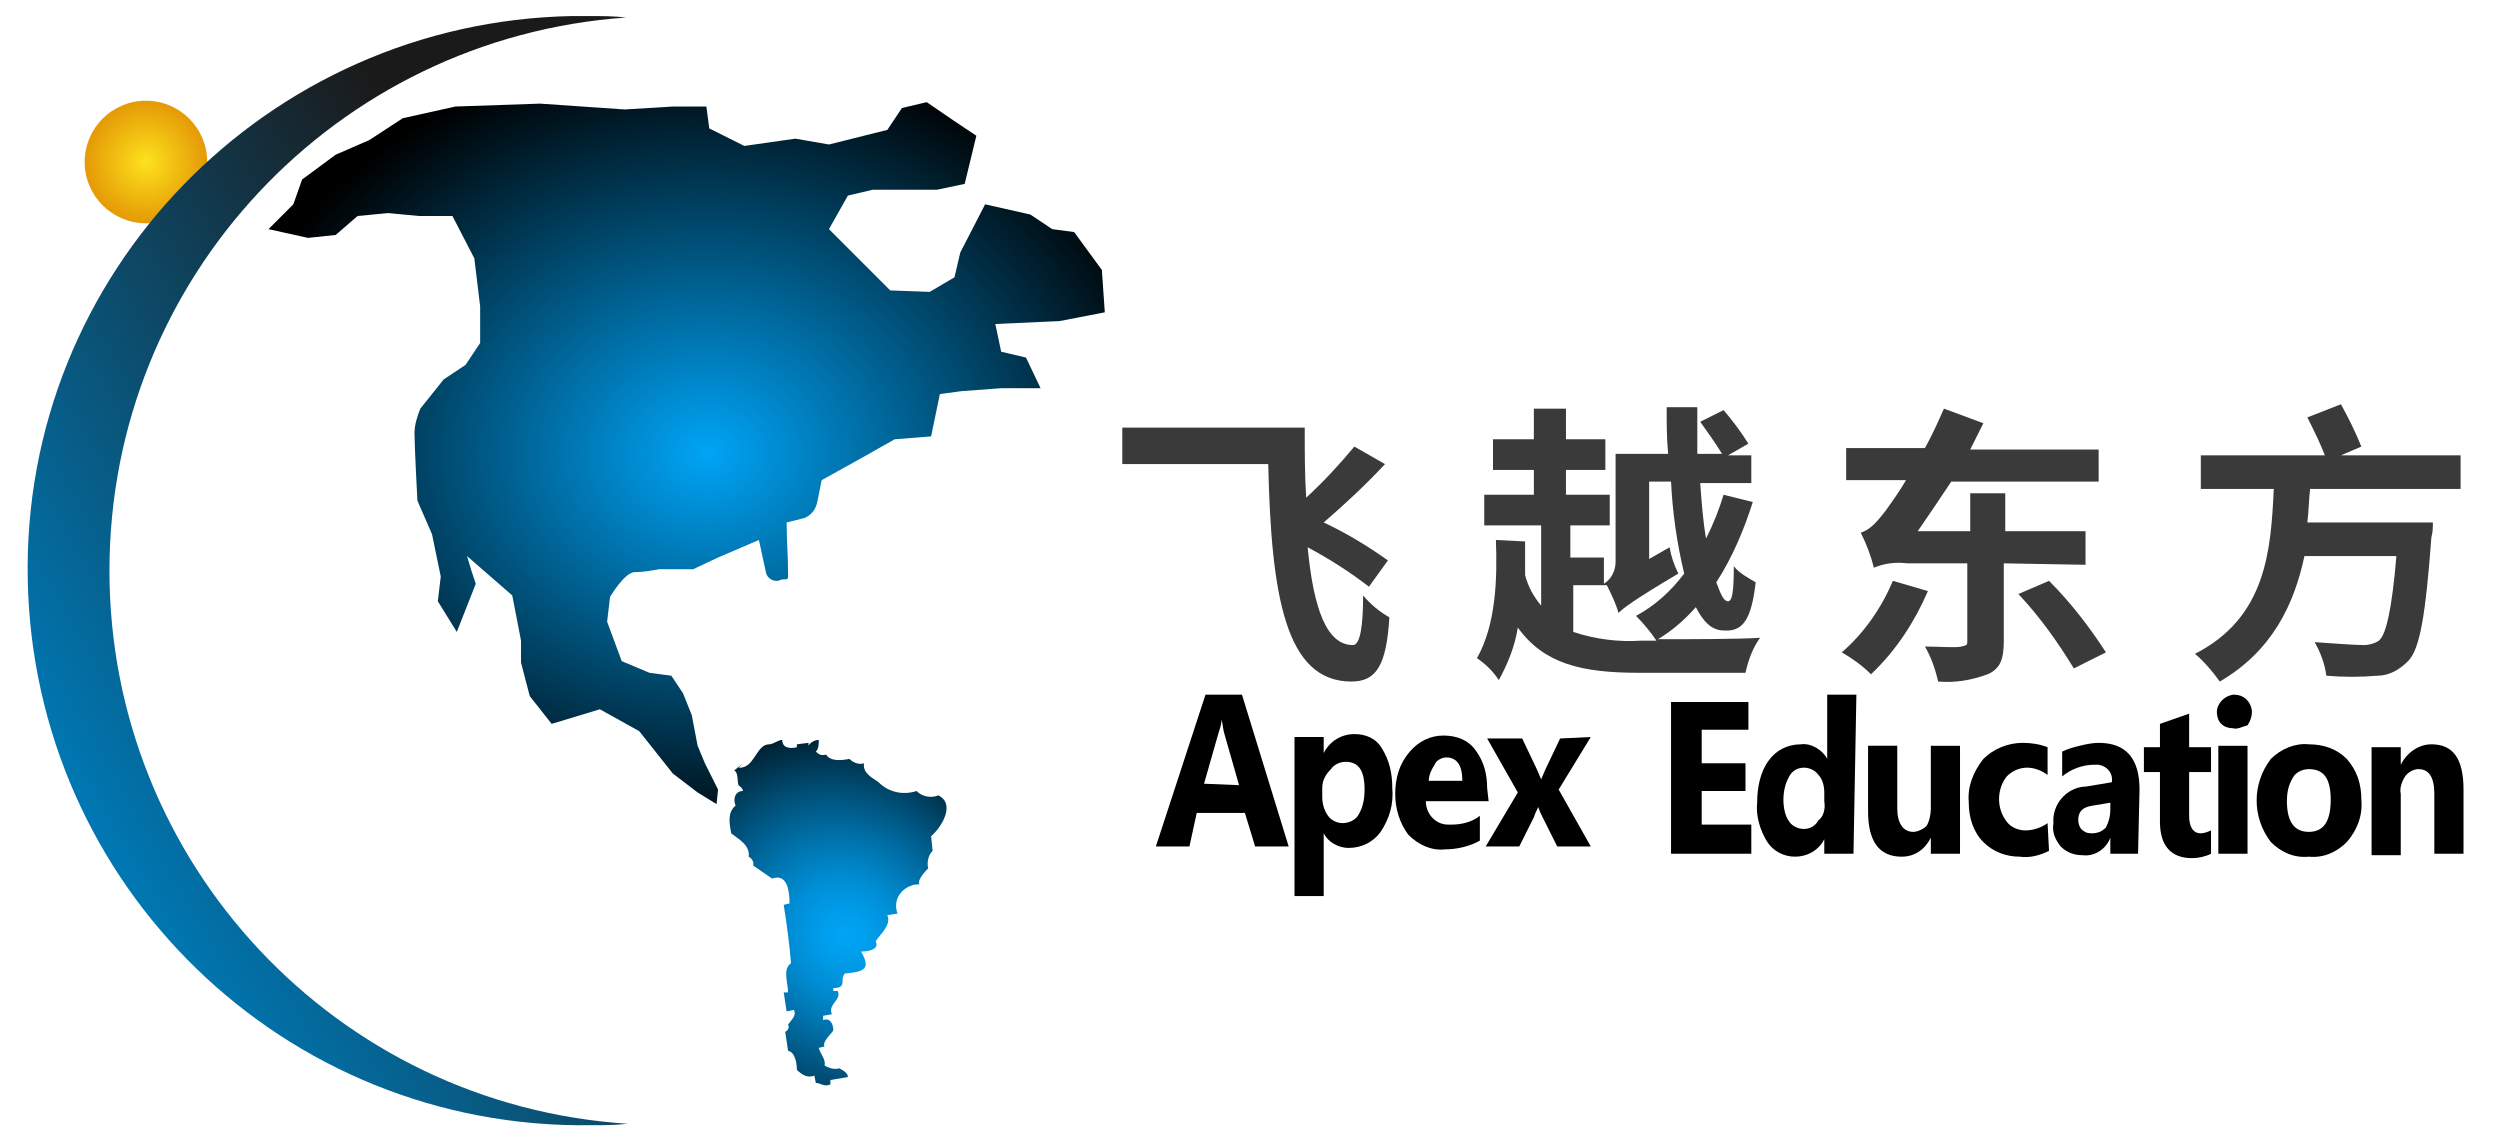 <?xml version="1.0" encoding="utf-8"?>
<!-- Generator: Adobe Illustrator 25.3.1, SVG Export Plug-In . SVG Version: 6.00 Build 0)  -->
<svg version="1.1" id="图层_1" xmlns="http://www.w3.org/2000/svg" xmlns:xlink="http://www.w3.org/1999/xlink" x="0px" y="0px"
	 viewBox="0 0 171.3 78.2" style="enable-background:new 0 0 171.3 78.2;" xml:space="preserve">
<style type="text/css">
	.st0{fill:url(#SVGID_1_);}
	.st1{fill:url(#SVGID_2_);}
	.st2{fill:url(#SVGID_3_);}
	.st3{fill:url(#SVGID_4_);}
	.st4{fill:#3A3A3A;}
</style>
<g>
	<g id="图层_1_1_">
		
			<radialGradient id="SVGID_1_" cx="10.009" cy="68.9" r="4.233" gradientTransform="matrix(1 0 0 -1 0 80)" gradientUnits="userSpaceOnUse">
			<stop  offset="0" style="stop-color:#FDE21D"/>
			<stop  offset="0.95" style="stop-color:#E69C07"/>
		</radialGradient>
		<circle class="st0" cx="10" cy="11.1" r="4.2"/>
		
			<linearGradient id="SVGID_2_" gradientUnits="userSpaceOnUse" x1="294.973" y1="-326.065" x2="346.138" y2="-296.531" gradientTransform="matrix(1 0 0 -1 -288.46 -269.81)">
			<stop  offset="0" style="stop-color:#0077B2"/>
			<stop  offset="0.71" style="stop-color:#1A1A1A"/>
		</linearGradient>
		<path class="st1" d="M7.5,39.1C7.5,59.1,23,75.7,43,77c-0.8,0.1-1.7,0.1-2.5,0.1c-21,0.3-38.2-16.4-38.6-37.4
			C1.5,18.7,18.3,1.5,39.2,1.1c0.4,0,0.8,0,1.2,0c0.8,0,1.7,0,2.5,0.1C23,2.6,7.5,19.1,7.5,39.1z"/>
		
			<radialGradient id="SVGID_3_" cx="151.403" cy="1480.437" r="19.991" gradientTransform="matrix(-0.755 0.655 0.727 0.839 -904.018 -1277.15)" gradientUnits="userSpaceOnUse">
			<stop  offset="0" style="stop-color:#00A4F6"/>
			<stop  offset="7.000000e-02" style="stop-color:#009EED"/>
			<stop  offset="0.18" style="stop-color:#008ED5"/>
			<stop  offset="0.31" style="stop-color:#0073AD"/>
			<stop  offset="0.47" style="stop-color:#004E76"/>
			<stop  offset="0.65" style="stop-color:#002030"/>
			<stop  offset="0.77" style="stop-color:#000000"/>
		</radialGradient>
		<path class="st2" d="M50.3,52.8c0.3,0.1,0.2,0.7,0.3,1c0.1,0.1,0.3,0.2,0.3,0.4c-0.5,0-0.7,0.5-0.5,1c-0.6,0.5-0.4,1.3-0.3,1.9
			c0.5,0.4,1.3,0.8,1.2,1.6c0.2,0.1,0.4,0.4,0.3,0.6l1.3,0.9c1.1-0.4,1.2,1,1.2,1.7l-0.4,0.1c0.2,1.3,0.4,2.7,0.5,4
			c-0.6,0.4-0.2,1.4-0.2,2h-0.3l0.2,1.3l0.5-0.1c0.2,0.4-0.2,0.7-0.4,1c0.1,0.2,0,0.4-0.2,0.5l0.2,1.3c0.5,0.1,0.6,0.9,0.6,1.3
			c0.3,0.3,0.7,0.6,1.2,0.4l0.1,0.5c0.3,0,0.6,0.3,1,0.1v-0.3l1.2-0.2c0-0.3-0.4-0.5-0.6-0.6c-0.3,0.1-0.7,0-1-0.2
			c0.1-0.4-0.3-0.8-0.4-1.2l0.4-0.1c-0.2-0.3,0.5-0.9,0.6-1.1c0-0.4-0.2-0.9-0.7-0.7v-0.3l0.6-0.1c-0.3-0.7,0.7-1,0.4-1.6l-0.3,0
			v-0.2c1,0,0.4-0.6,0.8-1c1.3-0.1,1.8-0.3,1.1-1.5c0.4,0,1.3-0.1,1-0.7c0.3-0.5,1.1-1.1,0.8-1.8l0.7-0.1c-0.3-0.8,0.1-1.6,0.9-1.9
			c0.2-0.1,0.4-0.1,0.6-0.1c-0.2-0.3,0.5-1,0.6-1.1c-0.1-0.4,0-0.9,0.3-1.2l-0.1-1c0.7-0.6,1.7-2.2,0.5-2.8
			c-0.5,0.2-1.1,0.1-1.5-0.3c-0.9,0.3-1.9,0.1-2.6-0.6c-0.4-0.3-1.1-0.6-1-1.3c-0.3,0.1-0.7,0-1-0.3c-0.5,0.1-1.3,0.2-1.6-0.3
			c-0.3,0.1-0.5,0-0.7-0.2c0.2-0.2,0.2-0.5,0.2-0.8c-0.3,0-0.6,0.2-0.7,0.4v-0.2l-0.8,0.1v0.2c-0.4,0.1-1,0.1-1-0.5
			c-0.3,0-0.6,0.3-0.9,0.3V51c-0.9,0-1,1.7-2.1,1.6l0.3-0.3L50.3,52.8z"/>
		
			<radialGradient id="SVGID_4_" cx="336.935" cy="-491.215" r="33.515" gradientTransform="matrix(1 0 0 -0.83 -288.46 -376.67)" gradientUnits="userSpaceOnUse">
			<stop  offset="0" style="stop-color:#00A4F6"/>
			<stop  offset="1" style="stop-color:#000000"/>
		</radialGradient>
		<path class="st3" d="M53.2,39.8c0.3,0,0.2-0.1,0.5-0.1s0.3,0,0.3-0.4c0-1.2-0.1-2.3-0.1-3.5l1.2-0.3c0.5-0.2,0.8-0.6,0.9-1.1
			l0.3-1.5l2.7-1.5l2.3-1.3l2.5-0.2l0.6-2.9l1.5-0.2l2.7-0.2h2.7l-1-2.1l-1.7-0.4l-0.4-1.9l4.4-0.2l3.1-0.6l-0.2-2.9l-1.9-2.6
			l-1.5-0.2l-1.5-1L67.5,14l-1.7,3.3L65.4,19l-1.7,1L61,19.9l-2.5-2.5l-1.7-1.7l1.3-2.3l1.7-0.4h4.4l1.9-0.4l0.8-3.3l-1.5-1
			l-1.9-1.3l-1.7,0.4l-1,1.5l-4,1l-2.3-0.4L51,10l-2.4-1.2l-0.2-1.5h-2.3l-3.3,0.2L37,7.1l-5.8,0.2l-3.6,0.8l-2.3,1.5l-2.3,1
			l-2.3,1.7L20.1,14l-1.7,1.7l2.7,0.6l1.9-0.2l1.5-1.3l2.1-0.2l2.1,0.2h2.3l1.5,2.9l0.4,3.3v2.5l-1,1.5l-1.5,1L28.8,28
			c-0.2,0.5-0.4,1.1-0.4,1.7c0,0.8,0.2,4.6,0.2,4.6l1,2.3l0.6,2.9l-0.2,1.7l1.3,2.1l1.3-3.3l-0.3-0.9l-0.3-1l3.1,2.7l0.6,3.1v1.5
			l0.6,2.3l1.5,1.9l3.3-1l2.7,1.5l2.3,2.9l1.7,1.3l1.3,0.8l0.1-1c-0.3-0.6-0.6-1.2-0.9-1.8l-0.5-1.2L47.4,49l-0.6-1.5L46,46.3
			l-1.5-0.2l-1.9-0.8l-1-2.7l0.2-1.7c0,0,1-1.7,1.7-1.7c0.6,0,1.1-0.1,1.7-0.2h2.3l1.7-0.8L52,37c0,0,0.3,1.4,0.5,2.3
			C52.6,39.6,52.9,39.8,53.2,39.8z"/>
		<path class="st4" d="M93.8,40.2c-1.3-1-2.7-1.9-4.2-2.7c0.4,4.2,1.3,6.7,3.1,6.7c0.5,0,0.7-1.3,0.7-3.4c0.5,0.6,1.1,1.1,1.8,1.5
			c-0.2,3.3-0.9,4.4-2.6,4.4c-4.5,0-5.5-5.8-5.7-14.9h-10v-2.5h12.5c0,1.7,0,3.3,0.1,4.8c1.2-1.1,2.3-2.3,3.3-3.5l2.1,1.2
			c-1.3,1.4-2.7,2.7-4.2,4c1.5,0.7,3,1.6,4.4,2.6L93.8,40.2z"/>
		<path class="st4" d="M120.1,34.4c-0.6,1.9-1.4,3.8-2.5,5.5c0.3,0.8,0.5,1.3,0.8,1.3s0.4-0.7,0.4-2.4c0.4,0.5,1,0.8,1.5,1.1
			c-0.3,2.6-0.9,3.4-2.2,3.3c-0.8,0-1.4-0.6-1.9-1.6c-0.8,0.9-1.6,1.6-2.6,2.2c2,0,5.6,0,7-0.1c-0.5,0.7-0.8,1.5-1,2.4h-7.3
			c-3.9,0-6.5-0.6-8.3-3.1c-0.2,1.3-0.7,2.5-1.3,3.6c-0.4-0.6-0.9-1.1-1.5-1.5c1.3-2.3,1.4-5.4,1.3-8.1l2,0.1c0,0.8,0,1.6,0,2.3
			c0.2,0.8,0.6,1.5,1.1,2.1V36h-3.9v-2.1h3.4v-1.7h-2.8v-2.1h2.8V28h2.2v2.1h2.7v2.1h-2.7v1.7h3V36h-2.7v2.2h2.3V40
			c0.5-0.3,0.8-0.9,0.8-1.5v-7.4h3.6c-0.1-1.1-0.1-2.1-0.1-3.2h2.1c0,1.1,0,2.1,0,3.2h1.7c-0.5-0.8-1-1.5-1.5-2.2l1.6-0.8
			c0.6,0.7,1.2,1.5,1.7,2.3l-1.4,0.8h1.6v1.9h-3.5c0.1,1.4,0.2,2.7,0.4,3.8c0.5-1,0.9-2,1.2-3L120.1,34.4z M107.8,43.3
			c1.5,0.5,3.1,0.7,4.6,0.6h1.1c-0.4-0.6-0.9-1.2-1.4-1.7c1.3-0.7,2.4-1.7,3.3-2.9c-0.5-2.1-0.8-4.2-0.9-6.3H113v5.3l1.4-0.8
			c0.1,0.6,0.3,1.2,0.6,1.8c-3.2,1.9-3.8,2.4-4.1,2.7c-0.2-0.7-0.5-1.3-0.8-1.9h-2.3V43.3z"/>
		<path class="st4" d="M132.1,40.5c-0.9,2.1-2.2,4.1-3.9,5.7c-0.6-0.6-1.3-1.1-2-1.5c1.5-1.3,2.7-3,3.5-4.9L132.1,40.5z M137.3,38.6
			v5.3c0,1.2-0.2,1.9-1.1,2.3c-1.1,0.4-2.2,0.6-3.4,0.5c-0.2-0.9-0.5-1.7-0.9-2.4c1,0,2.1,0.1,2.5,0s0.4-0.1,0.4-0.4v-5.3h-4.1
			c-0.8-0.1-1.6,0-2.3,0.3c-0.2-0.8-0.5-1.6-0.9-2.4c0.6-0.2,1-0.6,1.7-1.5c0.5-0.7,1-1.4,1.4-2.1h-4.1v-2.2h5.4
			c0.5-0.9,0.9-1.8,1.3-2.7l2.7,1c-0.3,0.6-0.6,1.2-0.9,1.8h8.8V33h-10.1c-0.8,1.2-1.6,2.4-2.3,3.4h3.6v-2.6h2.4v2.6h5.5v2.3
			L137.3,38.6z M140.4,39.8c1.5,1.5,2.8,3.2,3.9,4.9l-2.2,1.1c-1.1-1.8-2.3-3.5-3.8-5.1L140.4,39.8z"/>
		<path class="st4" d="M158.3,33.4c-0.1,0.8-0.1,1.6-0.2,2.4h8.6c0,0.3,0,0.7-0.1,1c-0.4,5.4-0.8,7.7-1.6,8.5c-0.6,0.6-1.3,1-2.1,1
			c-1.2,0.1-2.3,0.1-3.5,0c-0.1-0.8-0.4-1.6-0.8-2.3c1.4,0.1,2.8,0.2,3.4,0.2c0.3,0,0.7-0.1,1-0.3c0.5-0.4,0.9-2.2,1.2-5.8h-6.3
			c-0.7,3.3-2.2,6.5-5.8,8.6c-0.5-0.7-1.1-1.4-1.7-1.9c4.9-2.5,5.2-7.1,5.4-11.3h-5v-2.3h8.5c-0.3-0.8-0.8-1.8-1.2-2.6l2.3-0.9
			c0.5,0.9,1,1.9,1.4,2.9l-1.4,0.6h8.2v2.3H158.3z"/>
		<path d="M88.3,58h-2.3l-0.7-2.3h-3.3L81.5,58h-2.3l3.4-10.4h2.5L88.3,58z M84.9,53.8l-1-3.5c-0.1-0.3-0.1-0.6-0.2-1h0
			c0,0.3-0.1,0.6-0.2,0.9l-1,3.5L84.9,53.8z"/>
		<path d="M90.7,57.1L90.7,57.1v4.3h-2V50.5h2v1.1l0,0c0.4-0.8,1.2-1.3,2.1-1.3c0.8,0,1.5,0.3,1.9,1c0.5,0.8,0.7,1.7,0.7,2.7
			c0.1,1.1-0.2,2.1-0.8,3c-0.5,0.7-1.3,1.1-2.2,1.1C91.7,58.1,91,57.7,90.7,57.1z M90.6,54v0.6c0,0.4,0.1,0.9,0.4,1.3
			c0.2,0.3,0.6,0.5,1,0.5c0.4,0,0.9-0.2,1.1-0.6c0.3-0.5,0.4-1.1,0.4-1.7c0-1.3-0.4-1.9-1.3-1.9c-0.4,0-0.8,0.2-1,0.5
			C90.8,53.1,90.6,53.5,90.6,54z"/>
		<path d="M102,54.9h-4.3c0,0.9,0.7,1.6,1.5,1.6c0.1,0,0.2,0,0.3,0c0.7,0,1.4-0.2,1.9-0.6v1.7c-0.7,0.4-1.6,0.6-2.4,0.6
			c-0.9,0.1-1.8-0.3-2.5-1c-0.6-0.8-0.9-1.8-0.9-2.8c0-1.1,0.3-2.1,1-2.9c0.6-0.7,1.4-1.1,2.3-1.1c0.9,0,1.7,0.3,2.2,1
			c0.6,0.8,0.8,1.7,0.8,2.6L102,54.9z M100.2,53.5c0-1.1-0.4-1.6-1.1-1.6c-0.3,0-0.7,0.2-0.8,0.5c-0.2,0.3-0.4,0.7-0.4,1.1H100.2z"
			/>
		<path d="M109,50.5l-2.2,3.6L109,58h-2.3l-1-2c-0.1-0.2-0.2-0.4-0.3-0.7l0,0c-0.1,0.2-0.2,0.4-0.3,0.7l-1,2h-2.3l2.2-3.7l-2.1-3.7
			h2.4l1,2.1c0.1,0.2,0.2,0.5,0.3,0.7l0,0c0.1-0.2,0.2-0.5,0.3-0.7l1-2.1L109,50.5z"/>
		<path d="M120,58.5h-5.5V48.1h5.3v1.9h-3.2v2.3h3v1.9h-3v2.3h3.4L120,58.5z"/>
		<path d="M127,58.5h-2v-1l0,0c-0.4,0.8-1.2,1.2-2,1.2c-0.8,0-1.5-0.4-1.9-1c-0.5-0.8-0.8-1.8-0.7-2.7c0-1,0.2-2.1,0.8-2.9
			c0.5-0.7,1.3-1.1,2.2-1.1c0.7-0.1,1.5,0.4,1.8,1l0,0v-4.4h2L127,58.5z M125,54.9v-0.6c0-0.4-0.1-0.9-0.4-1.2
			c-0.2-0.3-0.6-0.5-1-0.5c-0.4,0-0.8,0.2-1,0.6c-0.3,0.5-0.4,1.1-0.4,1.6c0,0.5,0.1,1.1,0.4,1.5c0.2,0.3,0.6,0.5,1,0.5
			c0.4,0,0.8-0.2,1-0.6C124.9,56,125.1,55.5,125,54.9z"/>
		<path d="M134.3,58.5h-2v-1.1l0,0c-0.4,0.8-1.1,1.3-2,1.3c-1.5,0-2.3-1-2.3-3.1v-4.5h2v4.3c0,1,0.4,1.6,1.1,1.6
			c0.3,0,0.7-0.2,0.9-0.4c0.2-0.3,0.3-0.8,0.3-1.2v-4.3h2L134.3,58.5z"/>
		<path d="M140.4,58.3c-0.6,0.3-1.3,0.5-2,0.4c-0.9,0-1.8-0.3-2.5-1c-0.7-0.7-1-1.7-1-2.7c-0.1-1.1,0.3-2.1,1-3
			c0.7-0.7,1.7-1.1,2.7-1.1c0.6,0,1.2,0.1,1.7,0.3v1.9c-0.4-0.3-0.9-0.5-1.4-0.5c-0.5,0-1,0.2-1.4,0.6c-0.7,0.9-0.7,2.2,0,3.1
			c0.3,0.4,0.8,0.6,1.3,0.6c0.5,0,1.1-0.2,1.5-0.5L140.4,58.3z"/>
		<path d="M146.5,58.5h-1.9v-1.1l0,0c-0.3,0.8-1.1,1.3-1.9,1.2c-0.6,0-1.1-0.2-1.5-0.6c-0.4-0.5-0.6-1-0.5-1.6
			c-0.1-1.3,0.9-2.4,2.1-2.5c0,0,0.1,0,0.1,0l1.8-0.3c0.1-0.6-0.3-1.1-0.9-1.2c-0.1,0-0.2,0-0.3,0c-0.8,0-1.6,0.3-2.2,0.8v-1.7
			c0.4-0.2,0.8-0.3,1.2-0.4c0.4-0.1,0.9-0.2,1.3-0.2c1.9,0,2.8,1.1,2.8,3.2L146.5,58.5z M144.6,55.5V55l-1.2,0.2c-0.7,0.1-1,0.4-1,1
			c0,0.2,0.1,0.5,0.2,0.6c0.2,0.2,0.4,0.3,0.7,0.3c0.4,0,0.7-0.1,1-0.4C144.5,56.3,144.6,55.9,144.6,55.5L144.6,55.5z"/>
		<path d="M151.5,58.5c-0.4,0.2-0.9,0.3-1.3,0.3c-1.4,0-2.2-0.8-2.2-2.5v-3.4h-1.1v-1.7h1.1v-1.6l2-0.7v2.3h1.5v1.7H150v3
			c0,0.8,0.3,1.2,0.8,1.2c0.2,0,0.5-0.1,0.7-0.2L151.5,58.5z"/>
		<path d="M153,49.9c-0.3,0-0.6-0.1-0.8-0.3c-0.2-0.2-0.3-0.5-0.3-0.8c0-0.6,0.5-1.1,1.1-1.2c0,0,0.1,0,0.1,0c0.6,0,1.1,0.4,1.2,1.1
			c0,0,0,0.1,0,0.1c0,0.3-0.1,0.6-0.3,0.9C153.6,49.8,153.3,50,153,49.9z M154,58.5h-2v-7.4h2V58.5z"/>
		<path d="M158.2,58.7c-1,0.1-1.9-0.3-2.6-1c-1.3-1.7-1.3-4,0-5.7c0.7-0.7,1.7-1.1,2.6-1c1,0,1.9,0.3,2.6,1c0.7,0.8,1,1.7,1,2.8
			c0.1,1.1-0.3,2.1-1,2.9C160.1,58.4,159.2,58.8,158.2,58.7z M158.2,52.7c-0.4,0-0.9,0.2-1.1,0.6c-0.3,0.5-0.4,1-0.4,1.6
			c0,1.4,0.5,2.1,1.5,2.1s1.5-0.7,1.5-2.2S159.2,52.7,158.2,52.7L158.2,52.7z"/>
		<path d="M168.8,58.5h-2v-4.1c0-1.2-0.4-1.7-1.1-1.7c-0.3,0-0.7,0.2-0.9,0.5c-0.2,0.3-0.4,0.8-0.3,1.2v4.2h-2v-7.4h2v1.2l0,0
			c0.4-0.8,1.2-1.4,2.1-1.4c1.5,0,2.2,1,2.2,3.1L168.8,58.5z"/>
	</g>
</g>
</svg>
